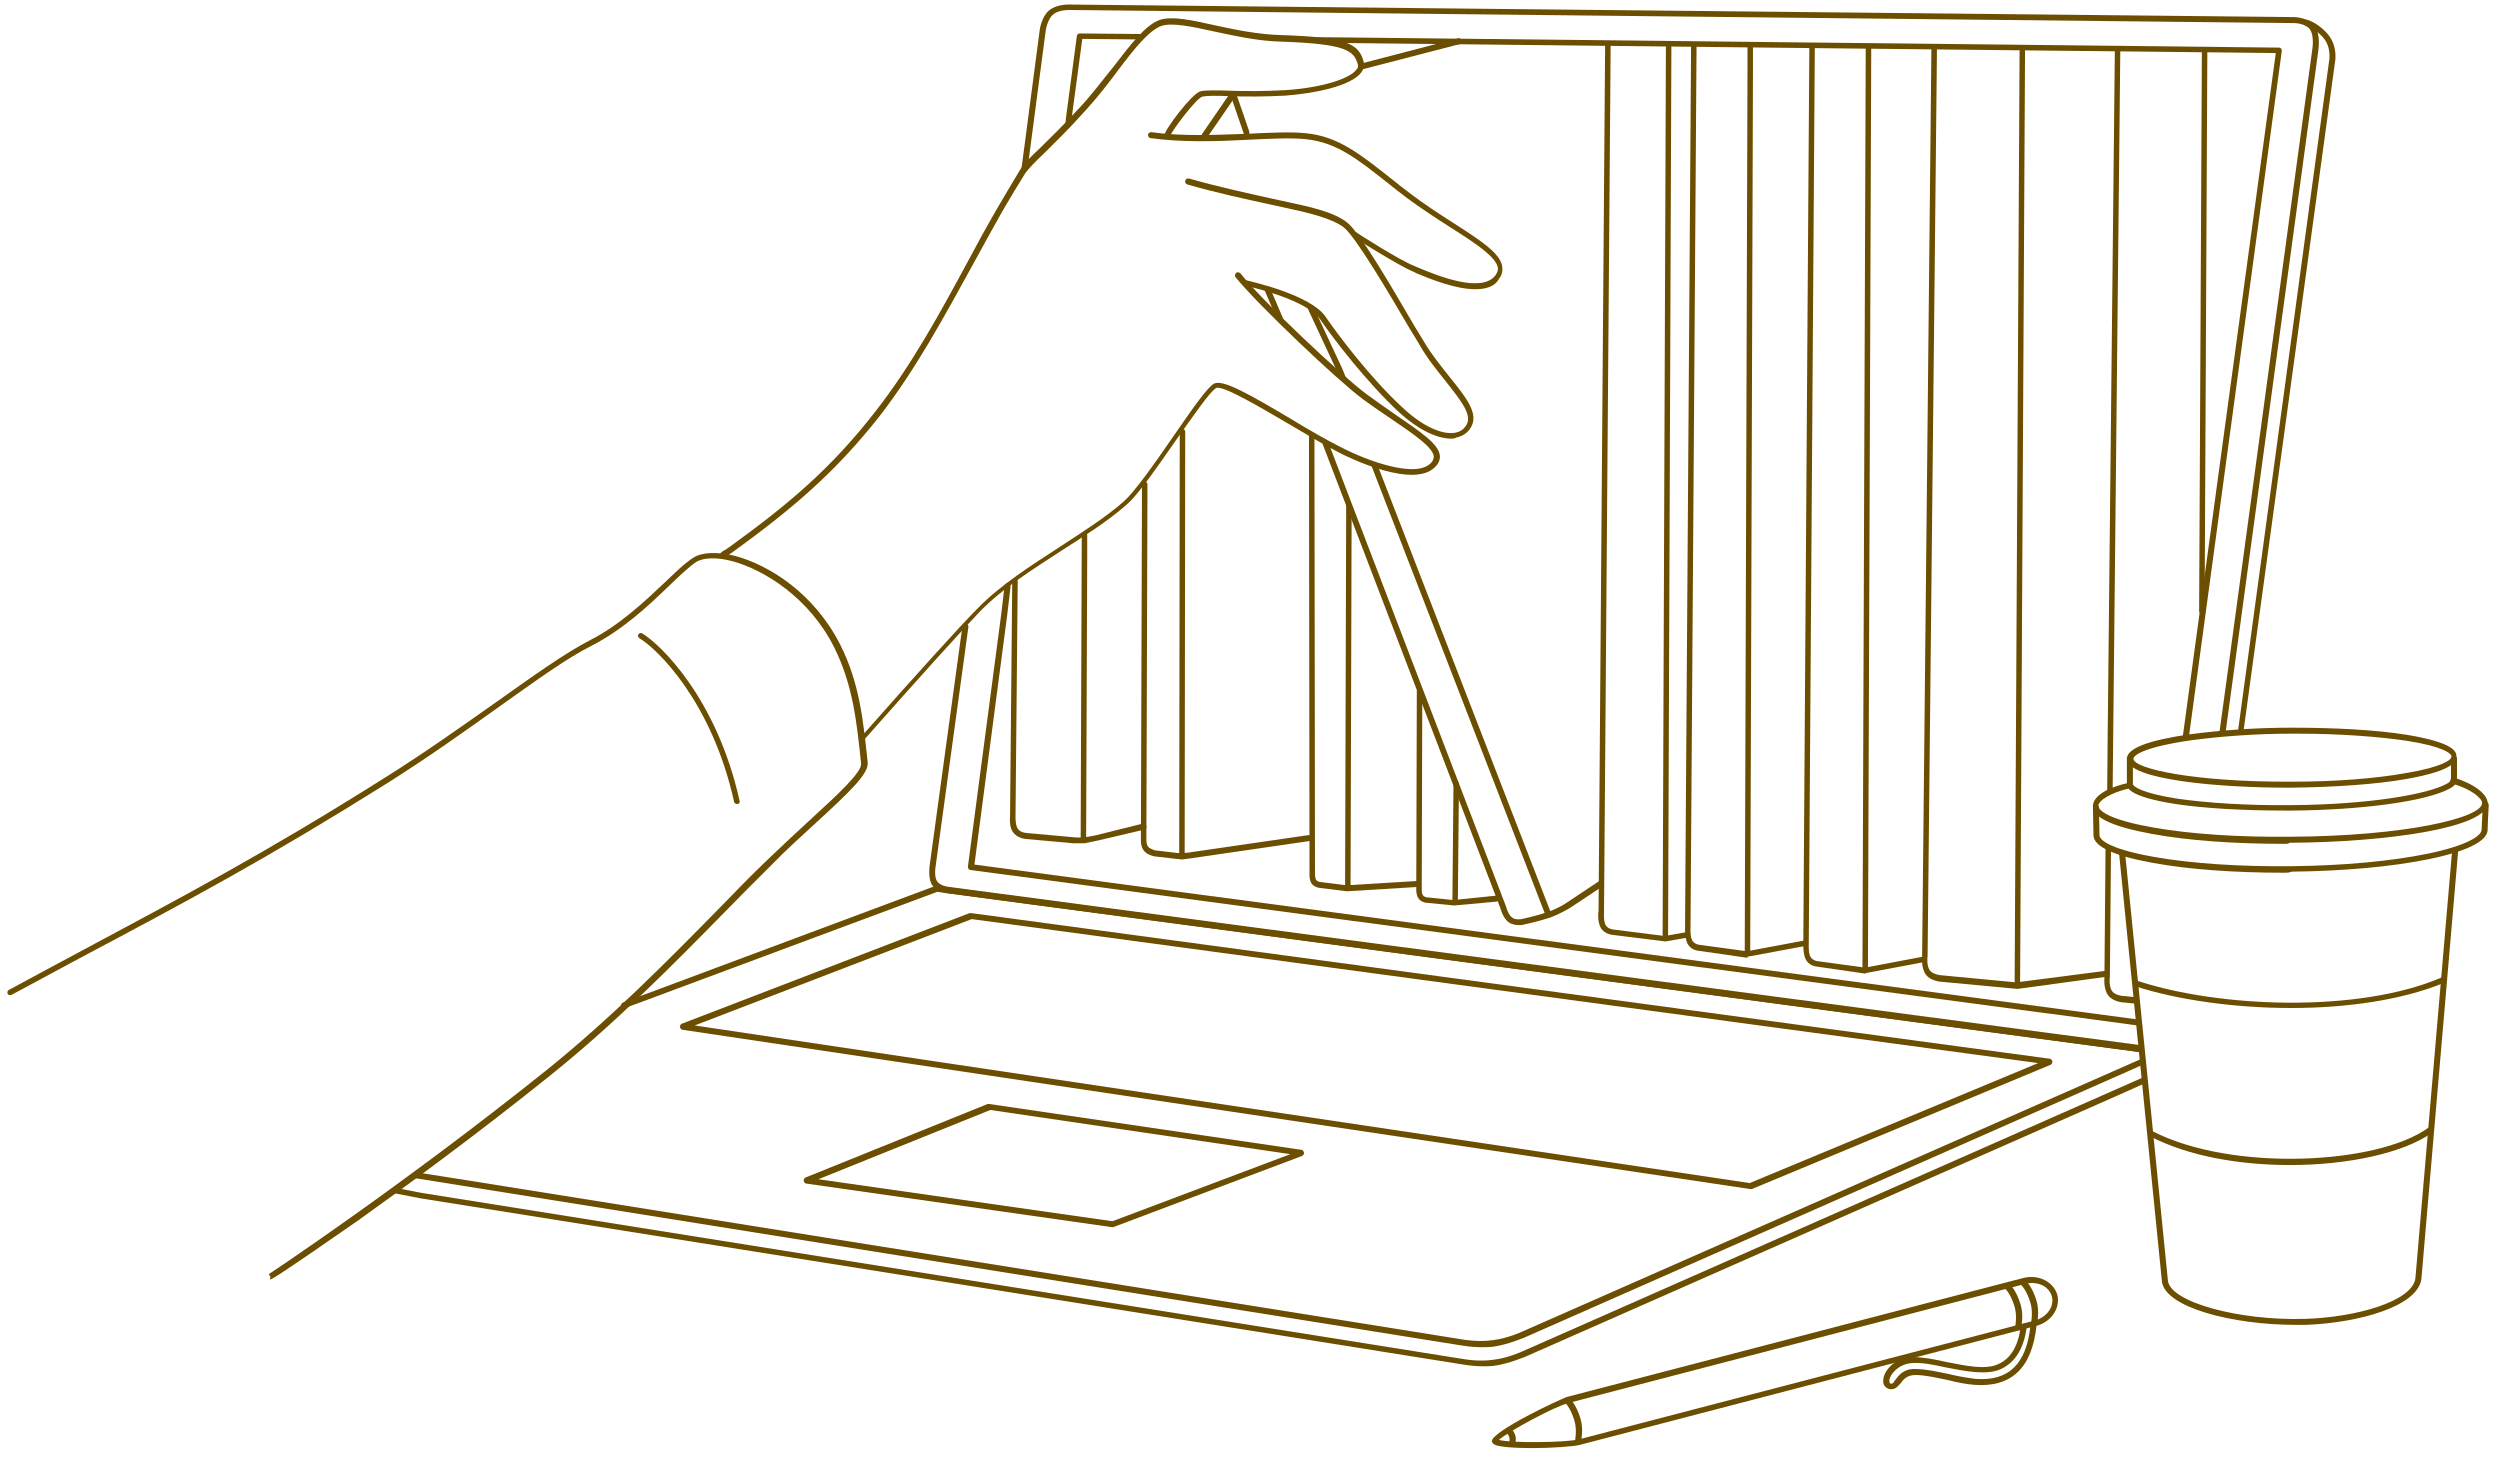 <?xml version="1.0" encoding="UTF-8"?>
<svg xmlns="http://www.w3.org/2000/svg" width="211" height="123" viewBox="0 0 211 123" fill="none">
  <path d="M122.489 37.021C121.242 37.021 119.67 36.239 118.099 34.812C115.419 32.326 112.601 28.69 111.446 26.987C110.522 25.606 107.056 24.547 105.162 24.133C105.023 24.087 104.932 23.949 104.978 23.857C105.024 23.719 105.162 23.627 105.255 23.673C105.81 23.811 110.614 24.915 111.863 26.71C112.833 28.137 115.652 31.912 118.424 34.443C120.042 35.962 121.751 36.744 122.859 36.514C123.322 36.421 123.645 36.145 123.83 35.731C124.199 34.903 123.183 33.661 122.028 32.188C121.289 31.267 120.458 30.254 119.81 29.104C119.579 28.69 119.302 28.276 119.025 27.815C117.223 24.732 114.451 20.037 113.434 19.208C112.371 18.38 110.2 17.92 108.767 17.598L107.288 17.276C104.978 16.77 102.807 16.309 100.219 15.573C100.08 15.527 99.988 15.389 100.033 15.251C100.08 15.113 100.219 15.022 100.356 15.067C102.944 15.803 105.116 16.263 107.38 16.77L108.859 17.091C110.338 17.413 112.602 17.874 113.71 18.794C114.819 19.669 117.453 24.225 119.393 27.54C119.67 28 119.948 28.46 120.179 28.828C120.826 29.933 121.657 30.945 122.35 31.82C123.69 33.477 124.707 34.767 124.245 35.871C124.014 36.423 123.551 36.791 122.905 36.93C122.858 36.976 122.674 37.022 122.489 37.022V37.021Z" fill="#6C4E00"></path>
  <path d="M72.818 62.705C72.772 62.705 72.679 62.705 72.634 62.659C72.541 62.567 72.541 62.429 72.588 62.291C77.347 56.906 81.181 52.671 82.569 51.291C84.463 49.357 87.004 47.747 89.407 46.181C91.302 44.939 93.289 43.695 94.859 42.315C95.737 41.532 97.447 39.139 98.925 36.976C100.773 34.306 101.928 32.649 102.483 32.373C103.222 32.005 105.485 33.293 109.044 35.41C110.476 36.285 112.002 37.159 113.202 37.758C115.328 38.863 119.718 40.52 120.872 38.955C120.965 38.817 121.011 38.678 121.011 38.495C120.872 37.713 119.393 36.7 117.499 35.411C116.76 34.905 115.929 34.352 115.05 33.709C112.925 32.143 106.132 25.699 104.283 23.398C104.191 23.306 104.237 23.122 104.33 23.03C104.422 22.938 104.607 22.984 104.699 23.076C106.455 25.331 113.294 31.775 115.373 33.294C116.204 33.893 117.036 34.491 117.776 34.997C119.856 36.424 121.38 37.437 121.519 38.404C121.565 38.679 121.472 39.002 121.287 39.232C119.578 41.487 113.664 38.542 112.97 38.173C111.723 37.528 110.244 36.654 108.765 35.779C106.409 34.398 103.22 32.511 102.666 32.742C102.157 32.971 100.632 35.227 99.246 37.16C97.675 39.415 96.058 41.763 95.088 42.591C93.47 44.018 91.484 45.261 89.543 46.503C87.14 48.069 84.645 49.633 82.751 51.566C81.411 52.947 77.576 57.182 72.816 62.567C72.955 62.705 72.909 62.705 72.816 62.705H72.818Z" fill="#6C4E00"></path>
  <path d="M22.777 107.997L22.823 107.767L22.684 107.537C22.777 107.491 34.05 99.989 46.064 90.369C51.516 85.996 56.368 81.071 60.665 76.699C62.005 75.318 63.298 73.983 64.545 72.786C65.931 71.451 67.271 70.209 68.472 69.103C70.783 66.986 72.724 65.192 72.677 64.454C72.308 60.911 71.985 57.826 70.413 54.65C68.288 50.415 64.499 48.114 61.865 47.378C60.525 47.01 59.369 47.056 58.769 47.424C58.077 47.884 57.29 48.666 56.366 49.542C54.703 51.152 52.577 53.132 49.99 54.467C47.865 55.526 45.277 57.413 42.228 59.576C39.455 61.555 36.313 63.811 32.663 66.112C22.683 72.371 15.983 75.962 6.695 80.887C4.893 81.854 2.999 82.867 0.965 83.971C0.826 84.017 0.688 83.971 0.642 83.879C0.596 83.74 0.642 83.603 0.735 83.557C2.768 82.453 4.663 81.44 6.465 80.473C15.752 75.502 22.452 71.958 32.386 65.698C35.99 63.443 39.132 61.187 41.951 59.208C45 57.045 47.634 55.158 49.759 54.053C52.301 52.764 54.38 50.784 56.043 49.22C57.014 48.3 57.799 47.517 58.539 47.057C59.278 46.597 60.526 46.551 62.05 46.919C64.915 47.701 68.704 50.048 70.922 54.422C72.538 57.644 72.862 60.773 73.232 64.363C73.325 65.284 71.799 66.757 68.888 69.426C67.687 70.531 66.346 71.728 65.007 73.109C63.76 74.351 62.466 75.64 61.126 77.02C56.828 81.394 51.931 86.365 46.479 90.737C40.241 95.754 34.188 100.173 30.26 102.981C23.653 107.584 22.914 107.998 22.775 107.998L22.777 107.997Z" fill="#6C4E00"></path>
  <path d="M60.989 47.101C60.896 47.101 60.85 47.055 60.803 47.009C60.711 46.917 60.757 46.732 60.85 46.641C60.943 46.549 61.08 46.456 61.219 46.411C61.358 46.319 61.45 46.227 61.542 46.182C66.579 42.545 70.183 39.507 73.925 34.675C76.975 30.762 79.377 26.343 81.688 22.062C82.473 20.589 83.305 19.07 84.183 17.552C84.876 16.355 85.523 15.296 86.124 14.284C86.401 13.823 86.956 13.271 87.787 12.489C88.619 11.66 89.821 10.509 91.252 8.945C92.269 7.84 93.147 6.643 93.978 5.631C95.503 3.651 96.704 2.087 97.906 1.673C98.923 1.351 100.493 1.673 102.527 2.133C104.236 2.501 106.177 2.915 108.164 2.961C113.616 3.146 114.679 3.651 115.095 5.216C115.188 5.538 115.095 5.815 114.911 6.091C114.033 7.287 110.891 7.886 108.488 8.07C106.779 8.163 105.161 8.163 103.821 8.117C102.712 8.07 101.788 8.07 101.465 8.163C100.956 8.301 98.923 11.017 98.785 11.431C98.785 11.523 98.692 11.615 98.555 11.66C98.416 11.66 98.278 11.568 98.278 11.431C98.231 11.017 100.634 7.841 101.327 7.702C101.743 7.61 102.62 7.61 103.822 7.656C105.116 7.702 106.779 7.702 108.443 7.61C111.401 7.427 113.895 6.69 114.496 5.861C114.635 5.723 114.635 5.539 114.589 5.401C114.266 4.25 113.526 3.698 108.12 3.514C106.133 3.468 104.147 3.007 102.39 2.639C100.542 2.225 98.924 1.903 98.046 2.179C96.983 2.547 95.736 4.112 94.35 5.953C93.564 7.012 92.64 8.209 91.624 9.314C90.191 10.925 88.99 12.075 88.158 12.904C87.326 13.686 86.818 14.239 86.541 14.607C85.94 15.573 85.294 16.632 84.6 17.829C83.769 19.302 82.937 20.82 82.106 22.339C79.749 26.62 77.346 31.084 74.297 35.044C70.508 39.876 66.858 42.961 61.775 46.643C61.682 46.689 61.59 46.781 61.452 46.873C61.313 46.966 61.221 47.058 61.082 47.103H60.99L60.989 47.101Z" fill="#6C4E00"></path>
  <path d="M124.522 24.41C122.813 24.41 120.687 23.535 119.579 23.075L119.302 22.937C117.962 22.384 114.45 20.129 114.266 20.037C114.127 19.944 114.127 19.807 114.173 19.715C114.266 19.576 114.403 19.576 114.496 19.622C114.542 19.669 118.1 21.97 119.44 22.476L119.763 22.615C121.195 23.213 125.077 24.824 126.232 23.213C126.371 22.983 126.462 22.799 126.416 22.569C126.232 21.648 124.475 20.497 122.443 19.208C121.287 18.472 119.947 17.598 118.7 16.676C118.145 16.262 117.637 15.848 117.175 15.48C114.541 13.409 112.831 12.028 110.244 11.752C108.95 11.613 107.195 11.705 105.3 11.798C102.712 11.936 99.755 12.028 97.122 11.659C96.983 11.659 96.891 11.521 96.891 11.383C96.891 11.246 97.029 11.154 97.167 11.154C99.754 11.522 102.666 11.383 105.254 11.292C107.148 11.2 108.95 11.109 110.244 11.246C112.924 11.522 114.726 12.949 117.406 15.067C117.868 15.435 118.377 15.849 118.931 16.263C120.132 17.184 121.473 18.058 122.628 18.795C124.846 20.222 126.601 21.327 126.786 22.477C126.833 22.845 126.786 23.213 126.509 23.536C126.185 24.18 125.4 24.411 124.521 24.411L124.522 24.41Z" fill="#6C4E00"></path>
  <path d="M108.027 27.125C107.935 27.125 107.843 27.079 107.797 26.987L106.734 24.501C106.687 24.362 106.734 24.225 106.873 24.179C107.012 24.133 107.149 24.179 107.196 24.317L108.259 26.803C108.305 26.942 108.259 27.079 108.12 27.125H108.027Z" fill="#6C4E00"></path>
  <path d="M114.866 5.906C114.773 5.906 114.635 5.814 114.635 5.722C114.589 5.583 114.681 5.446 114.82 5.4L114.913 5.354L123.045 3.236C123.184 3.189 123.322 3.282 123.368 3.42C123.414 3.559 123.322 3.696 123.183 3.742L122.767 3.834L114.958 5.86C114.927 5.891 114.896 5.906 114.866 5.906Z" fill="#6C4E00"></path>
  <path d="M128.173 78.078C127.942 78.078 127.618 78.032 127.341 77.849C126.879 77.527 126.649 76.744 126.649 76.698L111.632 37.482C111.586 37.344 111.632 37.206 111.771 37.16C111.91 37.114 112.048 37.16 112.094 37.299L127.111 76.515C127.157 76.7 127.341 77.251 127.619 77.436C127.896 77.665 128.404 77.574 128.404 77.574C128.404 77.574 129.698 77.298 130.622 76.976C131.546 76.654 132.147 76.24 132.147 76.24L134.919 74.399C135.012 74.307 135.196 74.353 135.289 74.445C135.381 74.537 135.335 74.721 135.242 74.813L132.47 76.654C132.424 76.654 131.823 77.069 130.852 77.437C129.882 77.758 128.635 78.034 128.588 78.034C128.542 78.08 128.404 78.08 128.173 78.08V78.078Z" fill="#6C4E00"></path>
  <path d="M101.65 11.705C101.604 11.705 101.557 11.705 101.511 11.659C101.418 11.567 101.372 11.43 101.465 11.291L103.775 7.931C103.868 7.839 104.006 7.793 104.145 7.885C104.237 7.977 104.283 8.114 104.191 8.253L101.881 11.613C101.834 11.705 101.742 11.705 101.65 11.705Z" fill="#6C4E00"></path>
  <path d="M105.209 11.476C105.116 11.476 105.023 11.429 104.978 11.291L103.869 8.069C103.822 7.931 103.915 7.793 104.008 7.747C104.147 7.701 104.285 7.793 104.331 7.886L105.44 11.107C105.486 11.246 105.394 11.383 105.301 11.429C105.255 11.476 105.209 11.476 105.209 11.476Z" fill="#6C4E00"></path>
  <path d="M113.341 32.096C113.248 32.096 113.156 32.05 113.11 31.958L112.833 31.313L110.384 26.065C110.338 25.927 110.384 25.79 110.523 25.743C110.662 25.697 110.8 25.743 110.846 25.882L113.295 31.129L113.572 31.819C113.618 31.958 113.572 32.095 113.433 32.141C113.402 32.111 113.371 32.095 113.341 32.095V32.096Z" fill="#6C4E00"></path>
  <path d="M130.622 77.25C130.529 77.25 130.437 77.204 130.391 77.111L115.79 39.414C115.743 39.276 115.79 39.139 115.929 39.093C116.068 39.046 116.205 39.093 116.252 39.231L130.853 76.928C130.9 77.066 130.853 77.204 130.715 77.25H130.622Z" fill="#6C4E00"></path>
  <path d="M140.556 79.459C140.525 79.459 140.525 79.459 140.556 79.459L136.119 78.906C136.119 78.906 135.427 78.86 135.103 78.308C134.826 77.801 134.872 77.019 134.917 76.927L135.472 3.788C135.472 3.65 135.565 3.512 135.704 3.558C135.842 3.558 135.934 3.651 135.934 3.788V4.433L135.379 76.928C135.379 77.157 135.333 77.756 135.518 78.078C135.704 78.4 136.119 78.446 136.119 78.446L140.509 78.999L142.311 78.677C142.45 78.631 142.588 78.723 142.588 78.861C142.634 79 142.542 79.137 142.403 79.137L140.555 79.459H140.556Z" fill="#6C4E00"></path>
  <path d="M140.556 79.137C140.417 79.137 140.325 79.045 140.325 78.907L140.602 3.974C140.602 3.835 140.695 3.744 140.833 3.744C140.971 3.744 141.063 3.836 141.063 3.974V4.48L140.786 78.954C140.786 79 140.694 79.138 140.556 79.138V79.137Z" fill="#6C4E00"></path>
  <path d="M147.487 80.84C147.456 80.84 147.456 80.84 147.487 80.84L143.328 80.241C143.328 80.241 142.681 80.195 142.404 79.597C142.173 79.09 142.219 78.216 142.219 78.123L142.727 3.88C142.727 3.741 142.82 3.65 142.959 3.65C143.098 3.65 143.189 3.742 143.189 3.88L142.681 78.123C142.681 78.353 142.634 79.044 142.82 79.366C143.005 79.688 143.374 79.734 143.374 79.734L147.44 80.286L152.107 79.412C152.246 79.366 152.384 79.458 152.384 79.597C152.43 79.735 152.338 79.872 152.199 79.872L147.486 80.747V80.839L147.487 80.84Z" fill="#6C4E00"></path>
  <path d="M147.487 80.518C147.348 80.518 147.256 80.426 147.256 80.287L147.487 6.136V3.973C147.487 3.834 147.579 3.743 147.718 3.743C147.857 3.743 147.949 3.835 147.949 3.973V6.136L147.718 80.287C147.718 80.426 147.626 80.518 147.487 80.518Z" fill="#6C4E00"></path>
  <path d="M157.421 82.174L153.309 81.576C153.309 81.576 152.662 81.53 152.385 80.931C152.154 80.425 152.2 79.55 152.2 79.458L152.708 4.018C152.708 3.879 152.801 3.787 152.939 3.787C153.077 3.787 153.169 3.879 153.169 4.018V4.11L152.661 79.504C152.661 79.734 152.615 80.425 152.8 80.746C152.984 81.068 153.354 81.115 153.354 81.115L157.42 81.667L162.271 80.746C162.41 80.7 162.548 80.793 162.548 80.931C162.595 81.069 162.502 81.207 162.363 81.207L157.466 82.127C157.466 82.158 157.45 82.174 157.419 82.174L157.421 82.174Z" fill="#6C4E00"></path>
  <path d="M157.421 81.807C157.282 81.807 157.191 81.714 157.191 81.577L157.468 3.974C157.468 3.835 157.56 3.743 157.699 3.743C157.838 3.743 157.931 3.835 157.931 3.974V4.618L157.654 81.577C157.7 81.715 157.561 81.807 157.423 81.807H157.421Z" fill="#6C4E00"></path>
  <path d="M170.266 83.464C170.236 83.464 170.236 83.464 170.266 83.464L163.89 82.865C163.844 82.865 162.966 82.819 162.55 82.268C162.135 81.715 162.227 80.841 162.227 80.702L163.012 3.927L163.243 3.881H163.474V4.664L162.689 80.702C162.643 80.932 162.643 81.577 162.874 81.899C163.151 82.267 163.845 82.313 163.845 82.313L170.175 82.912L177.66 81.945C177.799 81.945 177.937 82.037 177.937 82.174C177.937 82.312 177.845 82.451 177.707 82.451L170.267 83.464H170.266Z" fill="#6C4E00"></path>
  <path d="M170.266 83.095C170.127 83.095 170.036 83.003 170.036 82.865L170.452 4.296C170.452 4.157 170.544 4.065 170.682 4.065C170.821 4.065 170.913 4.157 170.913 4.296L170.497 82.865C170.497 83.004 170.404 83.095 170.266 83.095Z" fill="#6C4E00"></path>
  <path d="M122.721 76.422L120.364 76.192C120.271 76.192 119.902 76.1 119.717 75.824C119.532 75.548 119.532 75.179 119.532 75.134L119.579 58.288C119.579 58.15 119.671 58.059 119.81 58.059C119.949 58.059 120.041 58.151 120.041 58.288L119.995 75.134C119.995 75.226 119.995 75.41 120.087 75.548C120.18 75.687 120.364 75.733 120.41 75.733L122.674 75.963L126.232 75.596C126.371 75.596 126.509 75.688 126.509 75.825C126.509 75.963 126.416 76.101 126.278 76.101L122.721 76.423C122.751 76.423 122.751 76.423 122.721 76.423V76.422Z" fill="#6C4E00"></path>
  <path d="M122.812 76.284C122.673 76.284 122.582 76.191 122.582 76.053L122.674 66.157C122.674 66.019 122.767 65.928 122.905 65.928C123.044 65.928 123.135 66.02 123.135 66.157L123.043 76.053C123.089 76.145 122.95 76.284 122.812 76.284Z" fill="#6C4E00"></path>
  <path d="M113.664 75.224L111.446 74.948C111.4 74.948 110.938 74.902 110.707 74.581C110.476 74.259 110.523 73.706 110.523 73.66L110.477 36.791C110.477 36.653 110.569 36.562 110.708 36.562C110.847 36.562 110.939 36.654 110.939 36.791L110.985 73.66C110.985 73.798 110.985 74.12 111.078 74.259C111.17 74.397 111.401 74.443 111.447 74.443L113.665 74.719L119.671 74.351C119.81 74.351 119.948 74.443 119.948 74.581C119.948 74.718 119.856 74.856 119.717 74.856L113.664 75.224Z" fill="#6C4E00"></path>
  <path d="M113.756 75.087C113.617 75.087 113.526 74.995 113.526 74.856L113.618 42.683C113.618 42.544 113.711 42.453 113.849 42.453C113.988 42.453 114.079 42.545 114.079 42.683L113.987 74.856C113.987 74.949 113.894 75.087 113.756 75.087Z" fill="#6C4E00"></path>
  <path d="M180.57 88.803L180.338 88.757L80.071 75.409C80.025 75.409 79.101 75.317 78.685 74.719C78.316 74.166 78.454 73.2 78.454 73.109L81.227 52.856C81.227 52.718 81.366 52.627 81.504 52.627C81.641 52.627 81.734 52.765 81.734 52.902L78.962 73.155C78.915 73.384 78.869 74.075 79.101 74.397C79.332 74.719 79.932 74.857 80.117 74.857L180.615 88.206V88.435L180.569 88.803H180.57Z" fill="#6C4E00"></path>
  <path d="M187.548 62.107C187.363 62.107 187.27 61.968 187.316 61.831L187.917 57.458L195.171 4.065C195.218 3.743 195.264 2.869 194.941 2.455C194.618 2.04 193.878 1.948 193.647 1.948L90.331 0.843C90.331 0.843 89.407 0.797 88.899 1.211C88.39 1.625 88.251 2.592 88.251 2.638L86.726 14.237C86.726 14.376 86.587 14.467 86.449 14.467C86.311 14.467 86.219 14.329 86.219 14.191L87.744 2.592C87.744 2.546 87.883 1.441 88.529 0.889C89.177 0.337 90.239 0.383 90.285 0.383L193.647 1.442C193.694 1.442 194.849 1.488 195.357 2.178C195.865 2.869 195.68 4.111 195.68 4.157L187.825 61.923C187.778 62.016 187.686 62.108 187.548 62.108V62.107Z" fill="#6C4E00"></path>
  <path d="M178.075 66.986C177.936 66.986 177.845 66.893 177.845 66.756L177.891 61.739L178.492 4.25C178.492 4.111 178.585 4.019 178.722 4.019C178.861 4.019 178.953 4.111 178.953 4.25L178.307 66.71C178.307 66.894 178.214 66.986 178.075 66.986Z" fill="#6C4E00"></path>
  <path d="M180.246 84.707L179.276 84.614C179.23 84.614 178.352 84.568 177.936 84.016C177.52 83.463 177.613 82.589 177.613 82.451L177.706 71.773C177.706 71.634 177.798 71.543 177.936 71.543C178.075 71.543 178.167 71.635 178.167 71.773L178.074 82.451C178.028 82.681 178.028 83.326 178.258 83.648C178.489 83.97 179.044 84.062 179.229 84.062L180.153 84.154C180.292 84.154 180.383 84.293 180.383 84.43C180.476 84.614 180.383 84.706 180.244 84.706L180.246 84.707Z" fill="#6C4E00"></path>
  <path d="M185.837 51.796C185.699 51.796 185.606 51.704 185.606 51.566L185.837 4.432C185.837 4.294 185.93 4.203 186.068 4.203C186.207 4.203 186.299 4.295 186.299 4.432L186.068 51.566C186.114 51.704 185.975 51.796 185.837 51.796Z" fill="#6C4E00"></path>
  <path d="M99.618 72.509C99.294 72.509 99.063 72.463 99.063 72.463L97.446 72.278C97.354 72.278 96.799 72.14 96.522 71.772C96.245 71.404 96.292 70.851 96.292 70.805L96.384 40.887C96.384 40.748 96.477 40.657 96.616 40.657C96.755 40.657 96.846 40.749 96.846 40.887L96.754 70.805C96.754 70.944 96.754 71.266 96.893 71.45C97.031 71.633 97.355 71.726 97.494 71.772L99.065 71.956C99.065 71.956 99.342 72.003 99.62 72.003C99.943 72.003 100.312 71.956 100.312 71.956L110.431 70.483C110.57 70.483 110.708 70.576 110.708 70.713C110.708 70.85 110.615 70.99 110.477 70.99L100.358 72.463C100.358 72.463 99.942 72.509 99.619 72.555C99.665 72.509 99.619 72.509 99.619 72.509H99.618Z" fill="#6C4E00"></path>
  <path d="M99.755 72.279C99.617 72.279 99.525 72.187 99.525 72.048L99.571 37.021V36.422C99.571 36.284 99.664 36.146 99.802 36.191C99.941 36.191 100.032 36.33 100.032 36.422V37.021L99.986 72.002C99.986 72.141 99.894 72.278 99.754 72.278L99.755 72.279Z" fill="#6C4E00"></path>
  <path d="M90.976 71.174H90.607L86.541 70.806C86.495 70.806 85.802 70.713 85.478 70.207C85.155 69.747 85.247 68.965 85.247 68.918L85.433 49.08C85.433 48.942 85.525 48.851 85.663 48.851C85.802 48.851 85.895 48.943 85.895 49.08L85.71 68.918C85.71 69.103 85.71 69.655 85.895 69.931C86.08 70.253 86.587 70.299 86.587 70.299L90.653 70.667C90.653 70.667 91.023 70.713 91.485 70.667C91.947 70.621 92.548 70.484 92.548 70.484L96.43 69.517C96.568 69.471 96.706 69.563 96.753 69.702C96.799 69.84 96.706 69.977 96.567 70.024L92.64 70.944C92.594 70.944 92.039 71.082 91.531 71.174H90.976Z" fill="#6C4E00"></path>
  <path d="M91.438 71.036C91.299 71.036 91.208 70.943 91.208 70.806L91.3 45.169C91.3 45.03 91.393 44.939 91.531 44.939C91.67 44.939 91.762 45.031 91.762 45.169V46.917L91.669 70.806C91.715 70.944 91.576 71.036 91.437 71.036H91.438Z" fill="#6C4E00"></path>
  <path d="M180.385 86.548L178.721 86.318L81.92 73.43C81.781 73.43 81.69 73.292 81.69 73.154L84.508 51.797L84.785 49.449C84.785 49.311 84.924 49.22 85.062 49.22C85.2 49.22 85.293 49.358 85.293 49.495L85.016 51.843L82.243 72.97L180.432 86.042C180.571 86.042 180.662 86.181 180.662 86.318C180.616 86.457 180.523 86.548 180.385 86.548Z" fill="#6C4E00"></path>
  <path d="M184.451 62.475C184.42 62.475 184.42 62.475 184.451 62.475C184.266 62.475 184.174 62.336 184.221 62.199L192.076 4.479L110.8 3.605C110.661 3.605 110.569 3.513 110.569 3.374C110.569 3.236 110.662 3.145 110.8 3.145H112.139L192.353 4.019C192.445 4.019 192.492 4.065 192.538 4.111C192.584 4.157 192.584 4.25 192.584 4.296L184.729 62.291C184.637 62.384 184.544 62.476 184.452 62.476L184.451 62.475Z" fill="#6C4E00"></path>
  <path d="M90.145 10.785C89.961 10.785 89.868 10.647 89.914 10.509L89.961 10.003L90.885 3.052C90.885 2.914 91.024 2.823 91.115 2.823L96.152 2.869C96.291 2.869 96.382 2.961 96.382 3.1C96.382 3.238 96.29 3.329 96.152 3.329L91.347 3.283L90.376 10.509C90.376 10.694 90.284 10.785 90.146 10.785H90.145Z" fill="#6C4E00"></path>
  <path d="M189.118 61.968C189.087 61.968 189.087 61.968 189.118 61.968C188.934 61.968 188.841 61.83 188.888 61.692L196.604 4.938C196.65 4.202 196.465 3.604 196.049 3.143C195.356 2.361 194.617 2.177 194.617 2.177C194.478 2.131 194.386 1.992 194.431 1.855C194.478 1.716 194.617 1.625 194.708 1.67C194.755 1.67 195.586 1.9 196.418 2.821C196.926 3.419 197.156 4.109 197.11 4.984L189.348 61.737C189.348 61.875 189.209 61.966 189.117 61.966L189.118 61.968Z" fill="#6C4E00"></path>
  <path d="M180.616 88.803L177.52 88.389L79.102 75.271L52.764 85.075C52.625 85.121 52.487 85.075 52.441 84.937C52.395 84.799 52.441 84.661 52.58 84.615L78.964 74.765H79.103L180.617 88.297C180.756 88.297 180.848 88.436 180.848 88.573C180.848 88.71 180.756 88.803 180.617 88.803H180.616Z" fill="#6C4E00"></path>
  <path d="M125.031 113.705C124.153 113.705 123.46 113.567 123.414 113.567L35.022 99.436C34.883 99.436 34.791 99.298 34.791 99.16C34.791 99.023 34.93 98.931 35.068 98.931L38.579 99.483L123.506 113.061C123.506 113.061 124.799 113.291 126.001 113.107C127.202 112.969 128.404 112.417 128.404 112.417L180.756 89.357C180.895 89.311 181.033 89.357 181.079 89.496C181.125 89.634 181.079 89.771 180.94 89.817L179.508 90.461L128.588 112.923C128.542 112.923 127.295 113.475 126.048 113.659C125.724 113.705 125.354 113.705 125.031 113.705Z" fill="#6C4E00"></path>
  <path d="M125.17 115.315C124.292 115.315 123.598 115.177 123.552 115.177L35.484 101.139L33.358 100.725C33.219 100.679 33.127 100.586 33.174 100.449C33.22 100.311 33.312 100.219 33.45 100.264L35.575 100.679L123.597 114.717C123.597 114.717 124.845 114.946 126.047 114.763C127.249 114.624 128.45 114.073 128.45 114.073L180.801 90.966C180.94 90.92 181.078 90.966 181.124 91.105C181.171 91.243 181.124 91.381 181.032 91.427L178.768 92.44L128.68 114.533C128.634 114.533 127.386 115.086 126.138 115.269C125.815 115.315 125.446 115.315 125.168 115.315H125.17Z" fill="#6C4E00"></path>
  <path d="M147.718 100.356C147.687 100.356 147.687 100.356 147.718 100.356L57.617 86.916C57.524 86.916 57.431 86.824 57.386 86.686C57.386 86.594 57.432 86.457 57.525 86.41L81.829 77.066H81.968L172.994 89.356C173.086 89.356 173.178 89.448 173.224 89.585C173.224 89.678 173.178 89.815 173.085 89.861L147.857 100.355H147.718V100.356ZM58.633 86.548L147.672 99.85L172.022 89.724L82.013 77.572L58.633 86.548Z" fill="#6C4E00"></path>
  <path d="M93.888 103.579L68.059 99.897C67.966 99.897 67.873 99.804 67.828 99.667C67.828 99.575 67.874 99.437 67.967 99.391L83.354 93.178H83.493L109.83 97.044C109.923 97.044 110.014 97.137 110.061 97.274C110.061 97.366 110.014 97.505 109.922 97.55L93.935 103.58C93.981 103.58 93.935 103.58 93.889 103.58L93.888 103.579ZM69.075 99.528L93.888 103.072L108.904 97.41L83.584 93.682L69.074 99.527L69.075 99.528Z" fill="#6C4E00"></path>
  <path d="M62.191 67.86C62.098 67.86 61.96 67.768 61.96 67.675C60.066 59.16 55.445 54.742 53.966 53.867C53.827 53.775 53.827 53.637 53.874 53.545C53.966 53.407 54.104 53.407 54.197 53.453C55.722 54.373 60.48 58.884 62.421 67.583C62.468 67.722 62.375 67.859 62.237 67.859H62.191V67.86Z" fill="#6C4E00"></path>
  <path d="M193.739 111.818C188.425 111.818 182.696 110.345 182.464 108.135L178.86 72.141C178.86 72.003 178.953 71.864 179.092 71.864C179.231 71.864 179.369 71.957 179.369 72.094L182.973 108.088C183.158 109.883 188.933 111.495 194.617 111.31C198.868 111.172 203.58 109.837 203.858 107.905L206.953 71.864C206.953 71.726 207.092 71.635 207.23 71.635C207.368 71.635 207.461 71.773 207.461 71.912L204.365 107.952C204.042 110.253 199.144 111.634 194.662 111.818H193.738H193.739Z" fill="#6C4E00"></path>
  <path d="M192.768 71.22C188.564 71.22 184.682 70.944 181.679 70.392C178.352 69.793 176.643 69.011 176.643 68.044C176.643 67.077 178.168 66.387 179.692 66.064C179.831 66.018 179.969 66.111 179.969 66.249C179.969 66.387 179.922 66.525 179.783 66.525C178.12 66.893 177.104 67.584 177.104 67.998C177.104 68.504 178.305 69.24 181.724 69.839C184.82 70.392 188.932 70.667 193.322 70.621C202.84 70.575 209.494 69.056 209.494 67.767C209.494 67.399 208.57 66.57 206.999 66.157C206.86 66.111 206.813 65.972 206.813 65.835C206.86 65.697 206.999 65.651 207.137 65.651C208.754 66.112 209.955 67.032 209.955 67.768C209.955 69.885 201.36 71.082 193.275 71.129C193.136 71.221 192.952 71.221 192.766 71.221L192.768 71.22Z" fill="#6C4E00"></path>
  <path d="M193 66.479C187.409 66.479 179.554 65.834 179.508 64.039C179.508 63.165 181.309 62.474 184.867 61.969C187.316 61.647 190.273 61.416 193.415 61.416C197.065 61.416 200.531 61.6 203.118 62.015C207.323 62.705 207.323 63.534 207.323 63.856C207.323 64.132 207.323 65.007 203.118 65.743C200.531 66.203 197.065 66.434 193.415 66.479H192.999H193ZM193.97 61.922H193.462C190.32 61.922 187.409 62.152 184.96 62.475C181.079 63.028 180.062 63.717 180.062 64.04C180.062 64.869 185.145 66.02 193.508 65.974C197.158 65.974 200.578 65.698 203.119 65.238C206.122 64.731 206.908 64.133 206.908 63.857C206.908 63.581 206.123 62.982 203.119 62.522C200.623 62.154 197.389 61.923 193.97 61.923V61.922Z" fill="#6C4E00"></path>
  <path d="M192.861 68.412C189.35 68.412 186.069 68.228 183.62 67.86C179.508 67.215 179.508 66.433 179.508 66.157V63.994H180.016V66.157C180.016 66.388 180.801 66.939 183.712 67.4C186.254 67.768 189.719 67.998 193.462 67.952C199.931 67.906 204.921 67.032 206.492 66.157C206.862 65.973 206.862 65.789 206.862 65.697V63.902H207.37V65.697C207.37 66.065 207.186 66.342 206.724 66.571C204.783 67.63 199.331 68.366 193.463 68.412H192.862H192.861Z" fill="#6C4E00"></path>
  <path d="M192.815 73.659C188.61 73.659 184.728 73.384 181.725 72.831C178.398 72.233 176.689 71.45 176.689 70.484C176.689 70.208 176.643 68.044 176.643 68.044H177.151C177.151 68.044 177.197 70.207 177.197 70.484C177.197 70.99 178.398 71.726 181.818 72.325C184.913 72.877 189.026 73.153 193.416 73.107C197.713 73.061 201.779 72.693 204.921 72.048C208.248 71.358 209.449 70.529 209.449 70.022C209.449 69.838 209.541 68.135 209.541 67.905C209.541 67.767 209.634 67.676 209.818 67.676C209.957 67.676 210.049 67.814 210.049 67.951C210.002 68.734 209.956 69.885 209.956 70.023C209.956 71.221 207.276 72.049 205.012 72.509C201.871 73.154 197.758 73.522 193.415 73.568C193.184 73.66 192.999 73.66 192.814 73.66L192.815 73.659Z" fill="#6C4E00"></path>
  <path d="M193.369 85.075C188.564 85.075 183.805 84.385 180.339 83.28C180.2 83.234 180.155 83.095 180.2 82.958C180.246 82.82 180.385 82.773 180.523 82.82C187.315 85.029 199.006 85.535 206.076 82.498C206.214 82.452 206.352 82.498 206.399 82.636C206.445 82.775 206.399 82.913 206.26 82.958C202.656 84.431 197.989 85.075 193.368 85.075H193.369Z" fill="#6C4E00"></path>
  <path d="M193.277 98.33C189.072 98.33 184.683 97.594 181.448 95.891C181.309 95.844 181.263 95.661 181.356 95.569C181.402 95.43 181.586 95.384 181.679 95.476C188.378 98.929 200.67 98.284 204.921 95.201C205.013 95.108 205.198 95.154 205.29 95.247C205.383 95.339 205.337 95.523 205.244 95.615C202.841 97.318 198.174 98.33 193.277 98.33Z" fill="#6C4E00"></path>
  <path d="M129.327 122.219C127.849 122.219 126.416 122.127 126.093 121.897C125.954 121.805 125.954 121.713 125.908 121.668C125.815 120.84 131.684 118.078 132.284 117.893L170.774 107.859C172.067 107.537 173.316 108.181 173.639 109.286C173.917 110.391 173.13 111.588 171.837 111.91L133.347 121.944C132.839 122.082 130.99 122.219 129.327 122.219ZM126.509 121.529C127.525 121.806 132.1 121.759 133.255 121.483L171.745 111.449C172.762 111.173 173.408 110.252 173.178 109.424C172.947 108.549 171.93 108.089 170.914 108.365L132.424 118.399C131.268 118.674 127.249 120.838 126.51 121.528L126.509 121.529Z" fill="#6C4E00"></path>
  <path d="M159.639 117.249H159.5C159.131 117.156 158.899 116.881 158.945 116.466C158.992 115.684 159.916 114.579 161.395 114.533C162.226 114.533 163.243 114.718 164.26 114.947C165.877 115.269 167.587 115.637 168.65 115.132C169.713 114.671 170.359 113.566 170.544 111.956C170.544 111.818 170.683 111.726 170.822 111.726C170.961 111.726 171.053 111.865 171.053 112.002C170.822 113.797 170.082 114.993 168.881 115.546C167.68 116.098 165.877 115.73 164.214 115.408C163.198 115.178 162.227 114.993 161.442 115.04C160.24 115.086 159.501 116.006 159.455 116.513C159.455 116.742 159.547 116.788 159.594 116.788C159.733 116.788 159.778 116.742 159.963 116.466C160.24 116.098 160.656 115.5 161.673 115.546C162.55 115.546 163.521 115.776 164.445 115.96C165.184 116.145 165.97 116.282 166.709 116.374C169.528 116.604 171.053 115.132 171.376 111.818C171.376 111.679 171.515 111.588 171.653 111.588C171.791 111.588 171.884 111.726 171.884 111.864C171.515 115.454 169.759 117.111 166.663 116.881C165.923 116.835 165.091 116.651 164.352 116.466C163.428 116.283 162.504 116.052 161.673 116.052C160.934 116.052 160.656 116.42 160.379 116.788C160.195 116.973 160.009 117.249 159.64 117.249H159.639Z" fill="#6C4E00"></path>
  <path d="M133.163 121.898H133.116C132.977 121.852 132.886 121.759 132.932 121.622C132.932 121.622 133.116 120.701 132.886 119.919C132.563 118.814 132.101 118.4 132.101 118.4C132.008 118.308 131.962 118.17 132.054 118.032C132.147 117.94 132.285 117.894 132.424 117.986C132.47 117.986 133.025 118.492 133.394 119.735C133.671 120.655 133.441 121.622 133.441 121.668C133.348 121.853 133.256 121.898 133.164 121.898H133.163Z" fill="#6C4E00"></path>
  <path d="M127.618 121.99H127.572C127.433 121.944 127.341 121.807 127.388 121.714C127.388 121.668 127.434 121.485 127.388 121.3C127.341 121.162 127.249 121.024 127.202 120.978C127.11 120.886 127.11 120.702 127.202 120.61C127.295 120.518 127.479 120.518 127.572 120.61C127.618 120.656 127.802 120.841 127.895 121.163C127.987 121.439 127.895 121.761 127.895 121.808C127.849 121.946 127.71 121.991 127.618 121.991V121.99Z" fill="#6C4E00"></path>
  <path d="M171.653 111.955H171.606C171.467 111.909 171.376 111.817 171.421 111.68C171.421 111.68 171.606 110.759 171.375 109.977C171.052 108.872 170.59 108.458 170.59 108.458C170.497 108.365 170.451 108.228 170.543 108.09C170.636 107.997 170.775 107.951 170.913 108.043C170.959 108.043 171.514 108.55 171.883 109.792C172.16 110.713 171.929 111.68 171.929 111.726C171.883 111.864 171.745 111.955 171.653 111.955Z" fill="#6C4E00"></path>
  <path d="M170.313 112.278H170.266C170.127 112.231 170.036 112.139 170.081 112.002C170.081 112.002 170.266 111.081 170.035 110.299C169.712 109.194 169.25 108.78 169.25 108.78C169.157 108.688 169.111 108.55 169.203 108.412C169.296 108.32 169.435 108.273 169.573 108.366C169.619 108.366 170.174 108.872 170.543 110.115C170.82 111.035 170.589 112.002 170.589 112.048C170.543 112.232 170.451 112.279 170.313 112.279V112.278Z" fill="#6C4E00"></path>
</svg>
